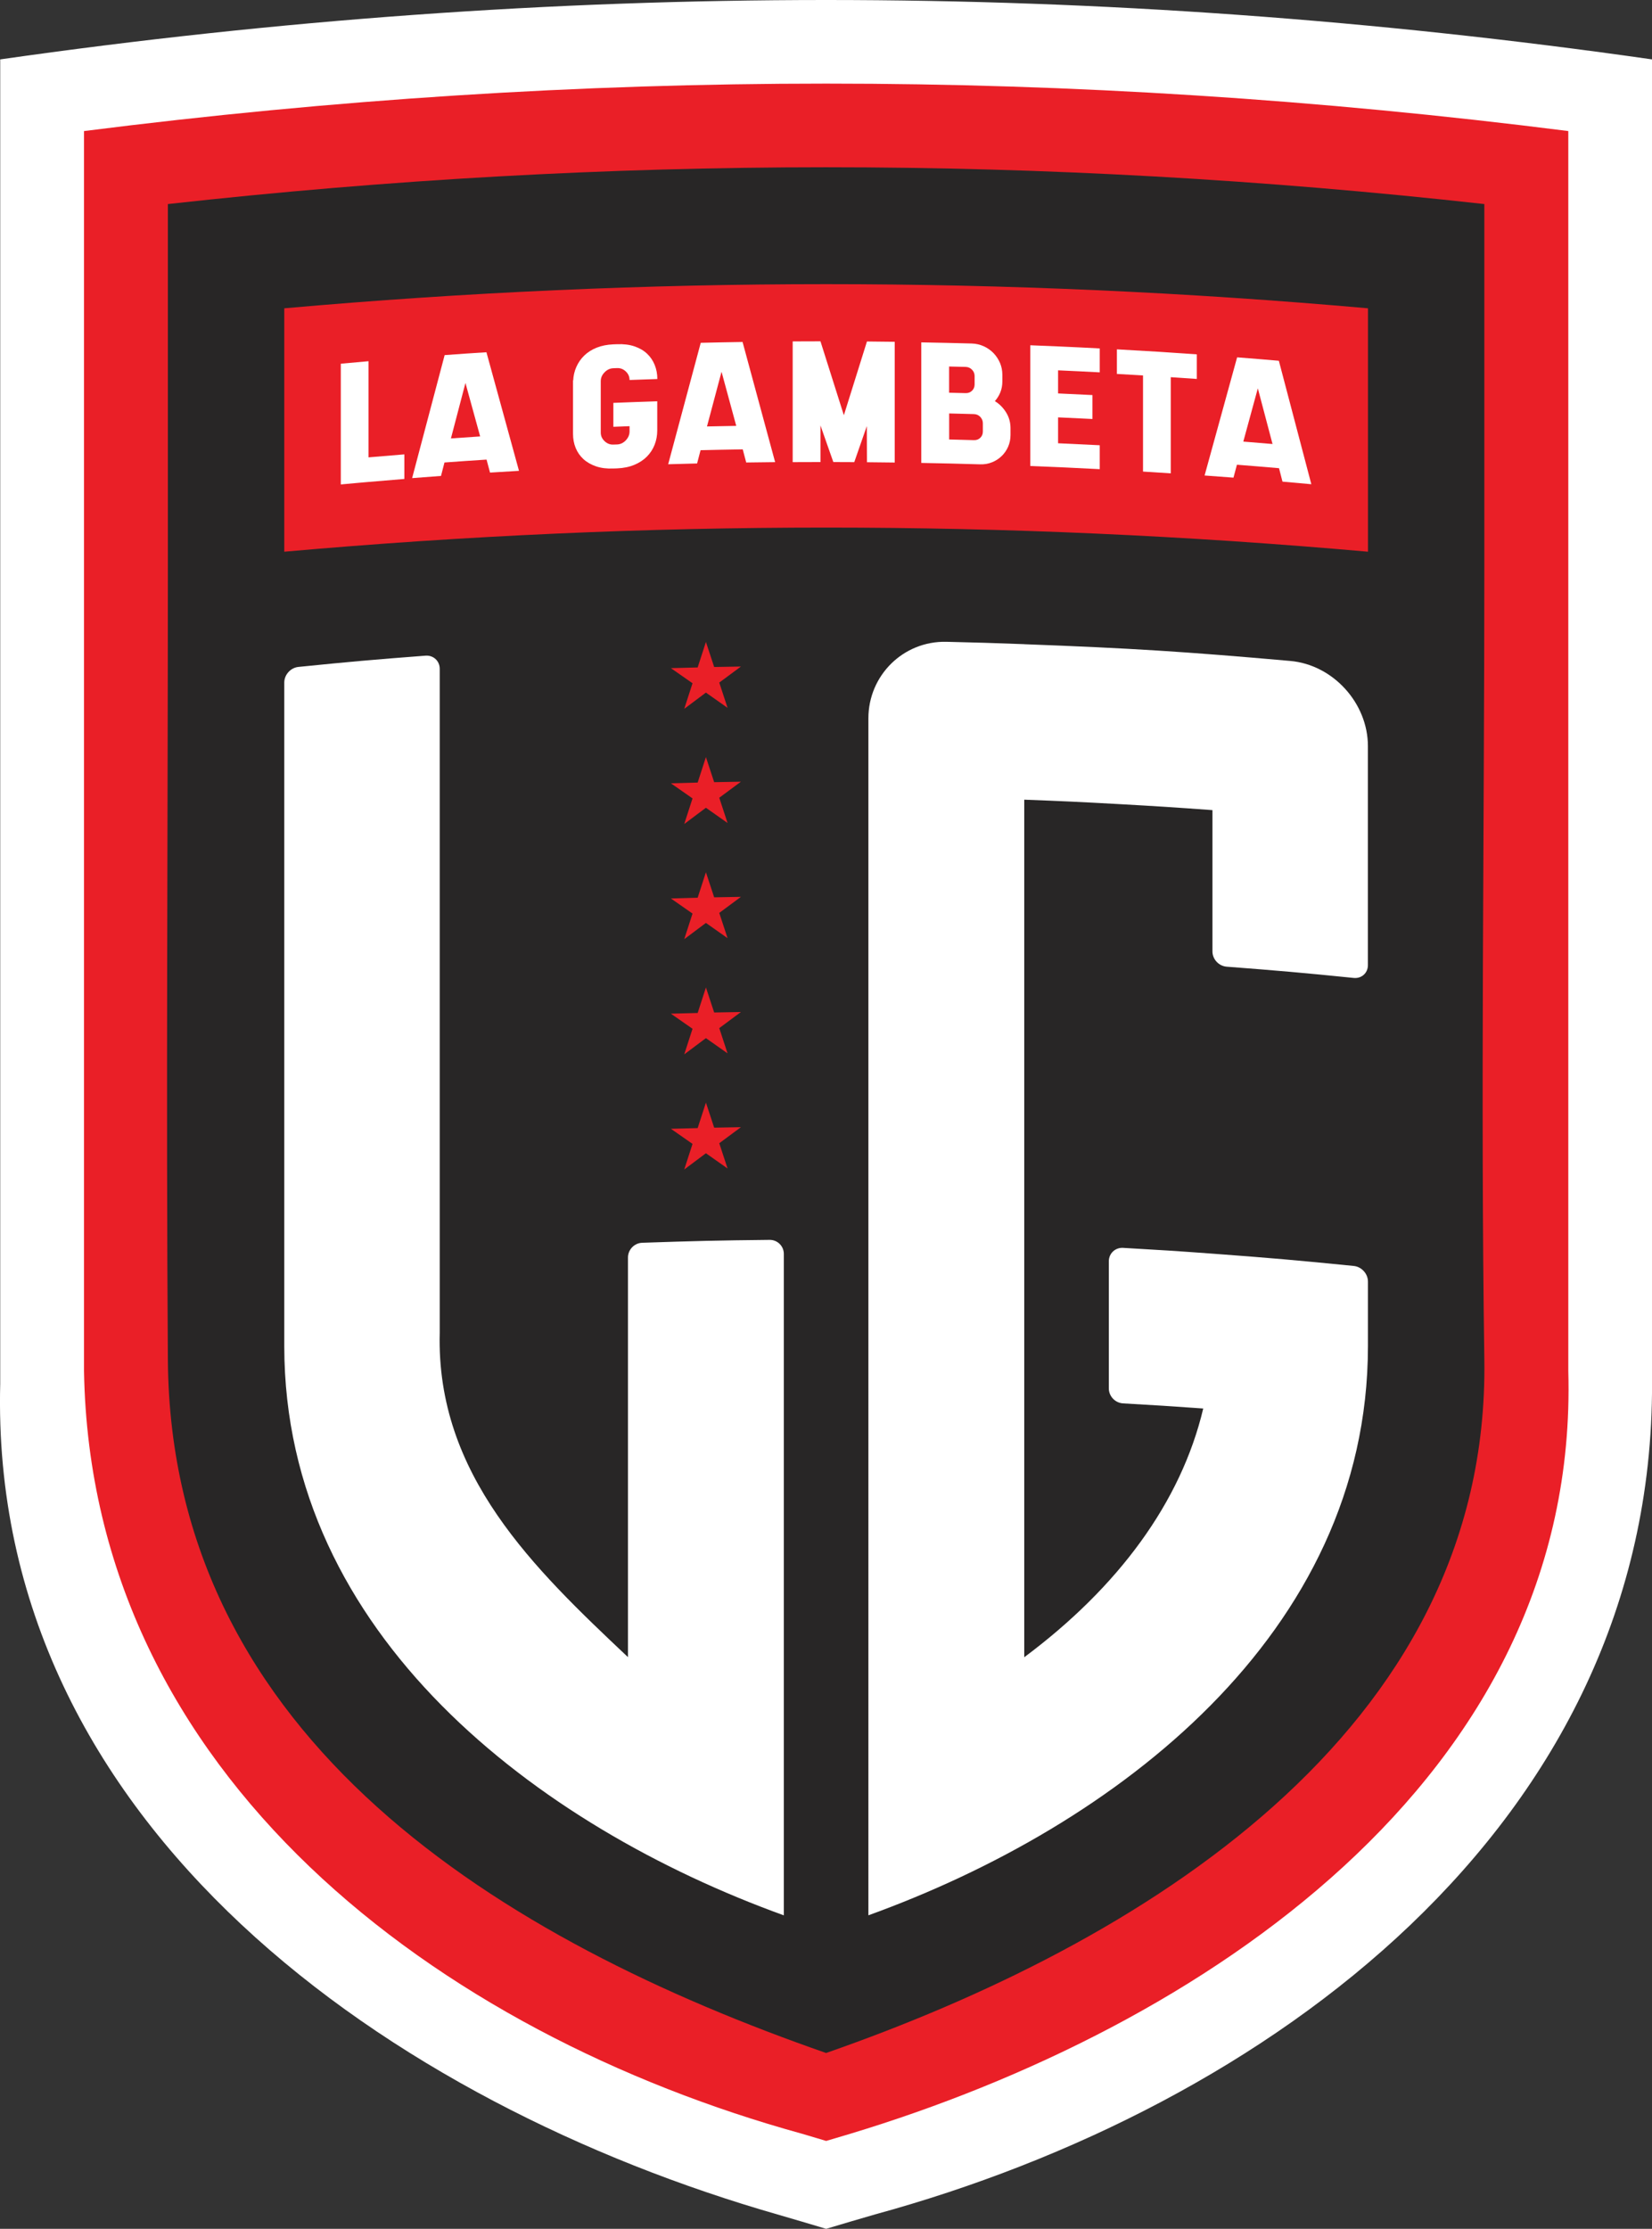 <svg xmlns="http://www.w3.org/2000/svg" id="Capa_2" data-name="Capa 2" viewBox="0 0 376.4 507.65"><rect x="0" y="0" width="376.4" height="507.65" fill="#333333" stroke="none"/><defs><style>      .cls-1 {        fill: #ea1f27;      }      .cls-2 {        fill: #fff;      }      .cls-3 {        fill: #282626;      }    </style></defs><g id="Capa_1-2" data-name="Capa 1"><path class="cls-2" d="M.05,13.53V315.13c-2.59,101.2,90.11,164.3,177.1,189.25,4.43,1.29,6.65,1.94,11.08,3.27,4.44-1.33,6.66-1.98,11.1-3.27,89.03-24.33,177.33-88.45,177.08-189.25V13.53C250.16-4.51,126.29-4.51,.05,13.53"></path><path class="cls-1" d="M19.14,29.85V312.27c1.58,92.32,81.12,150.98,163.55,173.71,2.22,.65,3.33,.98,5.55,1.65,2.22-.66,3.33-.99,5.55-1.65,78.91-23.87,166.15-80.51,163.54-173.71V29.85c-113.48-14.41-224.7-14.41-338.18,0"></path><path class="cls-3" d="M38.25,46.48v82.22c0,60.34-.42,121.1,0,181.02,.6,86.71,76.62,132.34,149.97,157.88,70.69-24.62,151.22-72.71,149.98-157.88-.87-59.45,0-120.68,0-181.02V46.48c-100.58-11.18-199.37-11.18-299.95,0"></path><path class="cls-1" d="M311.69,70.22c-82.78-7.33-164.14-7.33-246.92,0v55.44c82.78-7.33,164.14-7.33,246.92,0v-55.44Z"></path><path class="cls-2" d="M143.07,377.43c-21.38-20.16-43.73-41.48-42.88-73.88V152.33c0-1.79-1.45-3.13-3.24-2.99-11.59,.88-17.38,1.39-28.95,2.56-1.79,.18-3.23,1.78-3.23,3.56v151.22c.06,65.56,57.6,109.26,113.82,129.57v-150.65c0-1.79-1.45-3.22-3.24-3.2-11.61,.12-17.42,.26-29.03,.66-1.79,.06-3.24,1.57-3.24,3.35v91.03Z"></path><path class="cls-2" d="M233.38,146.72c-7.1-.27-10.65-.37-17.76-.54-9.81-.22-17.76,7.66-17.76,17.43V436.24c56.22-20.31,113.76-64.01,113.82-129.57v-14.77c0-1.79-1.45-3.38-3.23-3.56-12.86-1.29-19.3-1.85-32.19-2.8-8.15-.6-12.22-.86-20.38-1.32-1.79-.1-3.24,1.27-3.24,3.06v28.95c0,1.79,1.45,3.31,3.24,3.41,7.31,.41,10.97,.65,18.27,1.17-5.06,21.36-19.4,40.72-40.78,56.65,0-65.11,0-130.21,0-195.32,8.58,.32,12.87,.52,21.45,1,8.58,.48,12.86,.75,21.43,1.38v32.18c0,1.79,1.45,3.34,3.24,3.48,11.59,.88,17.38,1.39,28.95,2.56,1.78,.18,3.23-1.12,3.23-2.91v-49.89c0-9.78-7.92-18.54-17.7-19.4-24.21-2.14-36.33-2.9-60.6-3.81"></path><path class="cls-1" d="M160.83,251.1c.75,2.3,1.13,3.45,1.89,5.74,2.44-.05,3.66-.08,6.1-.11-1.97,1.46-2.96,2.2-4.94,3.66,.75,2.3,1.13,3.45,1.89,5.75-1.97-1.39-2.96-2.09-4.93-3.47-1.97,1.48-2.96,2.21-4.94,3.7,.75-2.33,1.13-3.5,1.89-5.83-1.97-1.38-2.96-2.07-4.93-3.44,2.44-.07,3.66-.11,6.1-.16,.75-2.33,1.13-3.5,1.89-5.83"></path><path class="cls-1" d="M160.83,224.87c.75,2.3,1.13,3.45,1.89,5.74,2.44-.05,3.66-.07,6.1-.11-1.97,1.46-2.96,2.2-4.94,3.67,.75,2.3,1.13,3.45,1.89,5.75-1.97-1.39-2.96-2.09-4.93-3.47-1.97,1.47-2.96,2.21-4.94,3.7,.75-2.33,1.13-3.5,1.89-5.83-1.97-1.38-2.96-2.07-4.93-3.44,2.44-.07,3.66-.1,6.1-.16,.75-2.33,1.13-3.5,1.89-5.83"></path><path class="cls-1" d="M160.83,198.64c.75,2.3,1.13,3.45,1.89,5.74,2.44-.05,3.66-.07,6.1-.11-1.97,1.46-2.96,2.2-4.94,3.66,.75,2.3,1.13,3.45,1.89,5.75-1.97-1.39-2.96-2.09-4.93-3.47-1.97,1.47-2.96,2.21-4.94,3.7,.75-2.33,1.13-3.5,1.89-5.83-1.97-1.38-2.96-2.07-4.93-3.44,2.44-.07,3.66-.11,6.1-.17,.75-2.33,1.13-3.5,1.89-5.83"></path><path class="cls-1" d="M160.83,172.41c.75,2.3,1.13,3.45,1.89,5.74,2.44-.05,3.66-.07,6.1-.11-1.97,1.46-2.96,2.2-4.94,3.66,.75,2.3,1.13,3.45,1.89,5.75-1.97-1.39-2.96-2.09-4.93-3.47-1.97,1.47-2.96,2.21-4.94,3.7,.75-2.33,1.13-3.5,1.89-5.83-1.97-1.38-2.96-2.07-4.93-3.44,2.44-.07,3.66-.11,6.1-.17,.75-2.33,1.13-3.5,1.89-5.83"></path><path class="cls-1" d="M160.83,146.18c.75,2.3,1.13,3.45,1.89,5.74,2.44-.05,3.66-.08,6.1-.11-1.97,1.46-2.96,2.2-4.94,3.66,.75,2.3,1.13,3.45,1.89,5.75-1.97-1.39-2.96-2.09-4.93-3.47-1.97,1.47-2.96,2.21-4.94,3.7,.75-2.33,1.13-3.5,1.89-5.83-1.97-1.38-2.96-2.07-4.93-3.44,2.44-.07,3.66-.11,6.1-.16,.75-2.33,1.13-3.5,1.89-5.83"></path><path class="cls-2" d="M92.13,103.49v5.6c-3.26,.26-4.89,.4-8.16,.68-1.26,.11-1.89,.16-3.16,.28-1.26,.11-1.89,.17-3.16,.29v-27.5c2.52-.23,3.79-.35,6.31-.57v21.9c3.26-.28,4.89-.42,8.16-.68"></path><path class="cls-2" d="M111.65,107.64c-.32-1.18-.47-1.77-.79-2.96-3.84,.25-5.76,.38-9.59,.66-.32,1.23-.47,1.84-.79,3.06-2.63,.19-3.95,.29-6.58,.5,2.96-11.22,4.45-16.82,7.41-28.02,3.8-.28,5.71-.41,9.52-.65,2.97,10.79,4.45,16.2,7.42,27.01-2.63,.15-3.95,.23-6.59,.4m-8.92-7.78c2.66-.19,3.99-.28,6.66-.46-1.34-4.87-2.01-7.3-3.35-12.17-1.32,5.05-1.99,7.58-3.31,12.63"></path><path class="cls-2" d="M139.73,91.76c4.01-.16,6.01-.23,10.02-.36v6.65c0,1.15-.2,2.23-.6,3.25-.4,1.01-.98,1.91-1.75,2.69-.77,.78-1.72,1.4-2.86,1.88-1.14,.48-2.46,.75-3.93,.81-.35,.01-.52,.02-.87,.03-1.48,.06-2.79-.1-3.93-.49-1.14-.39-2.1-.94-2.88-1.65-.78-.72-1.37-1.57-1.77-2.55-.4-.98-.6-2.05-.6-3.2v-12.17s.02,0,.04,0c.05-1.08,.29-2.11,.72-3.08,.43-.97,1.02-1.83,1.79-2.58s1.71-1.35,2.83-1.8c1.12-.45,2.39-.7,3.82-.76,.35-.01,.52-.02,.87-.03,1.48-.06,2.79,.1,3.93,.49,1.14,.39,2.1,.94,2.86,1.66,.77,.72,1.35,1.58,1.75,2.57,.4,.99,.6,2.06,.6,3.21-2.53,.08-3.8,.12-6.33,.22,0-.75-.28-1.4-.85-1.94-.57-.54-1.23-.8-1.98-.77-.35,.01-.52,.02-.87,.03-.75,.03-1.42,.34-1.99,.93-.58,.59-.87,1.26-.87,2.01v11.72c0,.75,.29,1.4,.87,1.95,.58,.55,1.24,.81,1.99,.78,.35-.01,.52-.02,.87-.03,.75-.03,1.41-.34,1.98-.94,.56-.6,.85-1.27,.85-2.02v-1.2c-1.48,.05-2.21,.08-3.69,.14v-5.45Z"></path><path class="cls-2" d="M170.02,105.34c-.32-1.2-.47-1.8-.79-2.99-3.84,.06-5.77,.1-9.61,.19-.32,1.21-.47,1.81-.79,3.02-2.64,.07-3.96,.1-6.59,.18,2.97-11.07,4.45-16.61,7.42-27.66,3.81-.09,5.72-.13,9.53-.19,2.97,10.94,4.45,16.41,7.42,27.37-2.64,.02-3.96,.04-6.6,.08m-8.93-8.21c2.67-.06,4-.09,6.67-.13-1.34-4.94-2.01-7.4-3.35-12.33-1.33,4.98-1.99,7.48-3.32,12.47"></path><path class="cls-2" d="M203.86,77.85v27.5c-2.53-.03-3.8-.05-6.33-.07-.01-3.29-.02-4.94-.03-8.23-1.14,3.28-1.72,4.92-2.86,8.21-1.91,0-2.86-.01-4.77-.02-1.17-3.34-1.76-5.01-2.93-8.34v8.34c-2.53,0-3.8,0-6.33,.02v-27.5c2.53-.02,3.8-.02,6.33-.02,2.13,6.73,3.2,10.1,5.33,16.84,2.1-6.73,3.15-10.09,5.26-16.8,2.53,.02,3.8,.03,6.33,.07"></path><path class="cls-2" d="M226.66,91.36c1.05,.63,1.91,1.5,2.58,2.58,.67,1.09,1,2.28,1,3.59v1.54c0,.95-.18,1.84-.54,2.67-.36,.83-.86,1.54-1.49,2.15-.63,.6-1.36,1.08-2.2,1.41-.84,.34-1.74,.49-2.69,.46-5.36-.16-8.05-.22-13.41-.32v-27.46c4.6,.08,6.9,.14,11.51,.26,.95,.03,1.85,.24,2.71,.62,.85,.39,1.59,.91,2.22,1.55,.63,.65,1.12,1.4,1.49,2.24,.36,.85,.54,1.75,.54,2.7v1.54c0,.88-.15,1.69-.45,2.45-.3,.75-.72,1.42-1.24,2.01m-10.44-1.9c1.51,.03,2.26,.05,3.77,.09,.58,.02,1.06-.17,1.45-.54,.39-.38,.59-.86,.59-1.43v-1.92c0-.55-.19-1.03-.59-1.44-.39-.41-.87-.62-1.45-.64-1.51-.04-2.26-.06-3.77-.09v5.97Zm7.69,6.95c0-.55-.2-1.03-.58-1.44-.39-.41-.87-.62-1.45-.64-2.26-.06-3.39-.09-5.65-.15v5.93c2.26,.05,3.39,.08,5.65,.15,.58,.02,1.06-.16,1.45-.54,.39-.38,.58-.85,.58-1.42v-1.9Z"></path><path class="cls-2" d="M241.08,84.35v5.26c3.13,.14,4.7,.21,7.83,.37v5.45c-3.13-.16-4.7-.23-7.83-.37v5.9c3.8,.17,5.7,.26,9.49,.45v5.45c-6.33-.33-9.49-.47-15.82-.72v-27.5c.78,.03,1.17,.04,1.95,.08,1.75,.07,2.63,.11,4.38,.18,3.8,.17,5.7,.26,9.49,.46v5.45c-3.8-.2-5.69-.29-9.49-.46"></path><path class="cls-2" d="M272.7,86.31c-2.38-.17-3.57-.25-5.95-.4v21.9c-2.53-.17-3.79-.24-6.32-.4v-21.9c-2.38-.14-3.57-.21-5.95-.34v-5.6c7.29,.4,10.93,.63,18.21,1.14v5.6Z"></path><path class="cls-2" d="M292.21,109.71c-.32-1.23-.47-1.85-.79-3.07-3.83-.33-5.75-.49-9.59-.79-.32,1.18-.47,1.77-.79,2.94-2.63-.2-3.95-.3-6.58-.49,2.96-10.77,4.45-16.15,7.41-26.91,3.8,.3,5.71,.45,9.51,.78,2.96,11.24,4.44,16.86,7.4,28.12-2.63-.24-3.95-.36-6.58-.59m-8.91-9.12c2.66,.21,3.99,.32,6.65,.55-1.34-5.07-2.01-7.61-3.35-12.68-1.32,4.85-1.98,7.28-3.31,12.13"></path></g></svg>